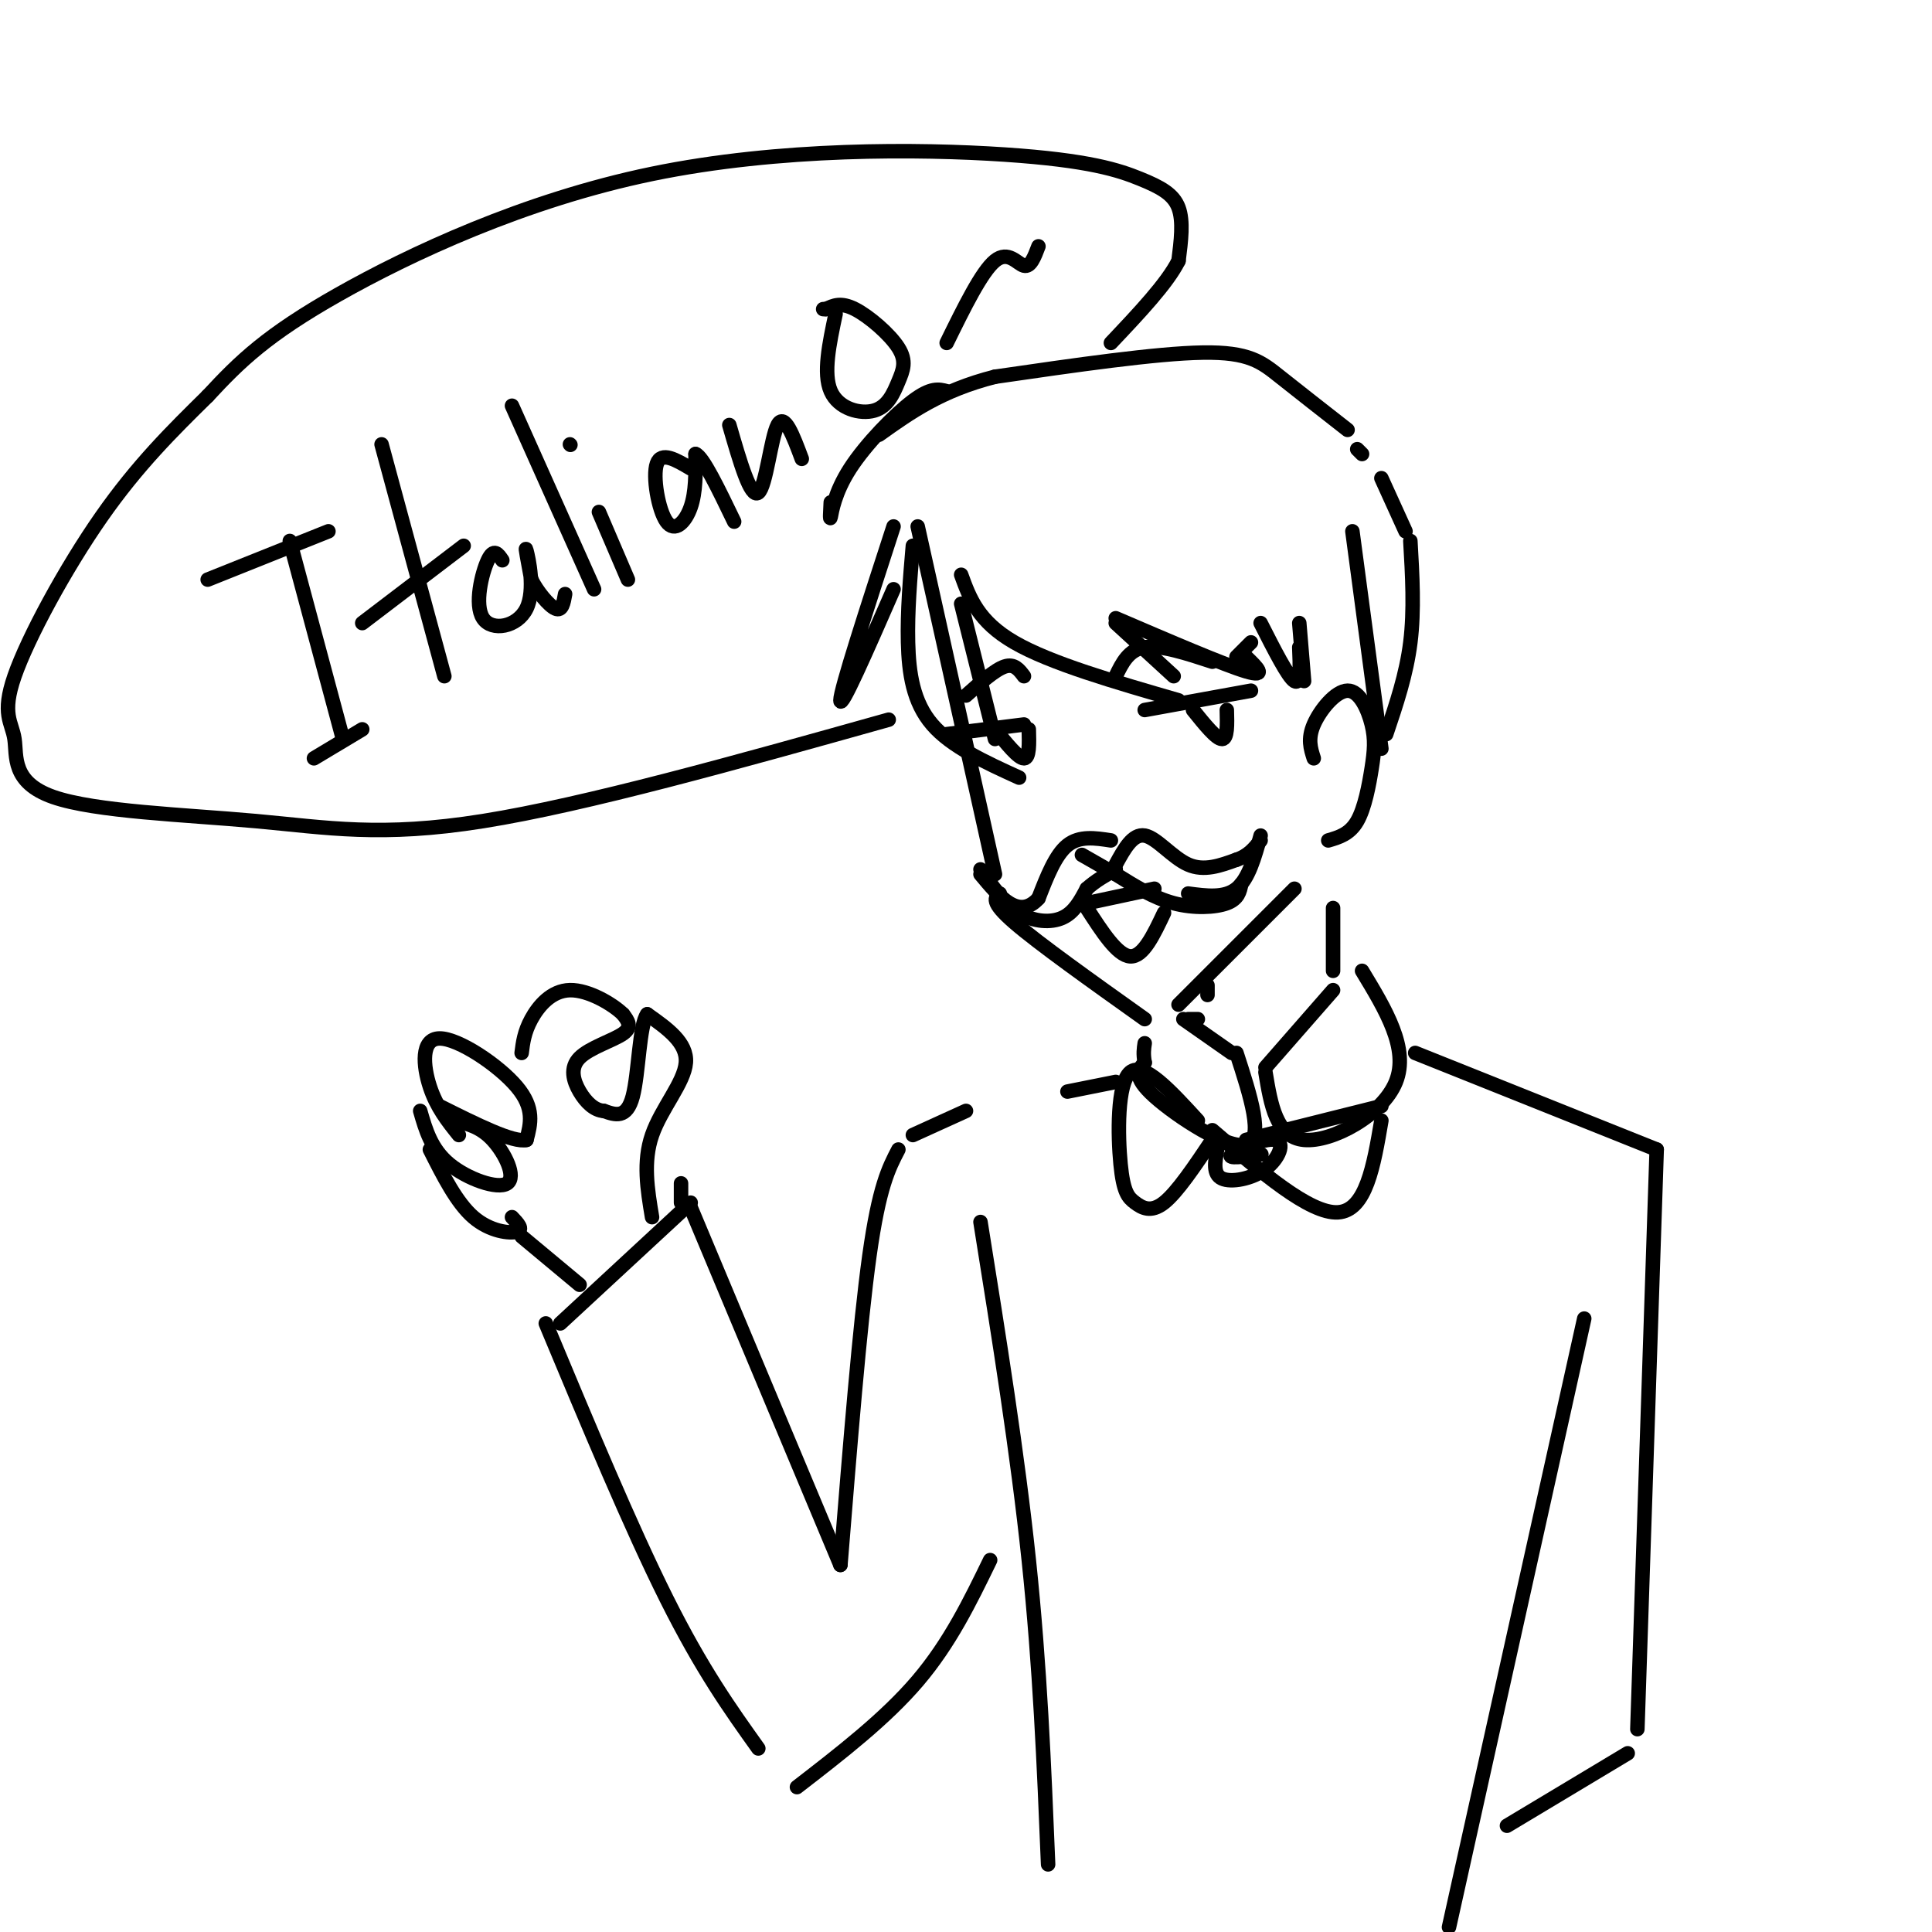 <svg viewBox='0 0 400 400' version='1.1' xmlns='http://www.w3.org/2000/svg' xmlns:xlink='http://www.w3.org/1999/xlink'><g fill='none' stroke='rgb(0,0,0)' stroke-width='3' stroke-linecap='round' stroke-linejoin='round'><path d='M190,109c0.000,0.000 16.000,72.000 16,72'/><path d='M207,185c-1.000,0.833 -2.000,1.667 3,6c5.000,4.333 16.000,12.167 27,20'/><path d='M244,208c0.000,0.000 24.000,-24.000 24,-24'/><path d='M272,157c-0.645,-2.005 -1.290,-4.009 0,-7c1.290,-2.991 4.514,-6.967 7,-7c2.486,-0.033 4.233,3.878 5,7c0.767,3.122 0.553,5.456 0,9c-0.553,3.544 -1.444,8.298 -3,11c-1.556,2.702 -3.778,3.351 -6,4'/><path d='M237,147c0.000,0.000 22.000,-4.000 22,-4'/><path d='M247,147c2.417,3.000 4.833,6.000 6,6c1.167,0.000 1.083,-3.000 1,-6'/><path d='M196,152c0.000,0.000 16.000,-2.000 16,-2'/><path d='M206,151c2.417,3.000 4.833,6.000 6,6c1.167,0.000 1.083,-3.000 1,-6'/><path d='M230,174c-3.250,-0.500 -6.500,-1.000 -9,1c-2.500,2.000 -4.250,6.500 -6,11'/><path d='M215,186c-2.000,2.200 -4.000,2.200 -6,1c-2.000,-1.200 -4.000,-3.600 -6,-6'/><path d='M203,180c2.489,3.556 4.978,7.111 8,9c3.022,1.889 6.578,2.111 9,1c2.422,-1.111 3.711,-3.556 5,-6'/><path d='M225,184c1.833,-1.667 3.917,-2.833 6,-4'/><path d='M231,181c3.911,2.444 7.822,4.889 12,6c4.178,1.111 8.622,0.889 11,0c2.378,-0.889 2.689,-2.444 3,-4'/><path d='M231,179c1.756,-3.222 3.511,-6.444 6,-6c2.489,0.444 5.711,4.556 9,6c3.289,1.444 6.644,0.222 10,-1'/><path d='M256,178c2.500,-0.833 3.750,-2.417 5,-4'/><path d='M261,173c-1.250,4.500 -2.500,9.000 -5,11c-2.500,2.000 -6.250,1.500 -10,1'/><path d='M231,181c0.000,0.000 -7.000,-4.000 -7,-4'/><path d='M200,144c3.000,-2.667 6.000,-5.333 8,-6c2.000,-0.667 3.000,0.667 4,2'/><path d='M231,140c1.333,-2.750 2.667,-5.500 6,-6c3.333,-0.500 8.667,1.250 14,3'/><path d='M185,109c-5.500,16.917 -11.000,33.833 -11,36c0.000,2.167 5.500,-10.417 11,-23'/><path d='M189,113c-0.578,6.800 -1.156,13.600 -1,20c0.156,6.400 1.044,12.400 5,17c3.956,4.600 10.978,7.800 18,11'/><path d='M206,153c0.000,0.000 -7.000,-28.000 -7,-28'/><path d='M199,119c1.750,4.833 3.500,9.667 11,14c7.500,4.333 20.750,8.167 34,12'/><path d='M243,140c0.000,0.000 -12.000,-11.000 -12,-11'/><path d='M231,128c11.250,4.833 22.500,9.667 27,11c4.500,1.333 2.250,-0.833 0,-3'/><path d='M256,136c0.000,0.000 3.000,-3.000 3,-3'/><path d='M261,129c2.833,5.583 5.667,11.167 7,12c1.333,0.833 1.167,-3.083 1,-7'/><path d='M269,129c0.000,0.000 1.000,12.000 1,12'/><path d='M286,155c0.000,0.000 -6.000,-45.000 -6,-45'/><path d='M287,152c2.083,-6.167 4.167,-12.333 5,-19c0.833,-6.667 0.417,-13.833 0,-21'/><path d='M291,110c0.000,0.000 -5.000,-11.000 -5,-11'/><path d='M282,94c0.000,0.000 -1.000,-1.000 -1,-1'/><path d='M279,89c-5.089,-3.978 -10.178,-7.956 -14,-11c-3.822,-3.044 -6.378,-5.156 -16,-5c-9.622,0.156 -26.311,2.578 -43,5'/><path d='M206,78c-11.167,2.833 -17.583,7.417 -24,12'/><path d='M172,104c-0.107,1.994 -0.214,3.988 0,3c0.214,-0.988 0.750,-4.958 4,-10c3.250,-5.042 9.214,-11.155 13,-14c3.786,-2.845 5.393,-2.423 7,-2'/><path d='M225,188c3.167,4.917 6.333,9.833 9,10c2.667,0.167 4.833,-4.417 7,-9'/><path d='M225,187c0.000,0.000 14.000,-3.000 14,-3'/><path d='M250,204c0.000,0.000 0.000,2.000 0,2'/><path d='M276,188c0.000,0.000 0.000,13.000 0,13'/><path d='M246,211c0.000,0.000 2.000,0.000 2,0'/><path d='M245,211c0.000,0.000 10.000,7.000 10,7'/><path d='M256,218c2.911,8.978 5.822,17.956 2,19c-3.822,1.044 -14.378,-5.844 -19,-10c-4.622,-4.156 -3.311,-5.578 -2,-7'/><path d='M237,220c-0.333,-1.833 -0.167,-2.917 0,-4'/><path d='M262,221c0.000,0.000 14.000,-16.000 14,-16'/><path d='M282,201c4.889,8.067 9.778,16.133 7,23c-2.778,6.867 -13.222,12.533 -19,12c-5.778,-0.533 -6.889,-7.267 -8,-14'/><path d='M248,232c-5.632,-6.156 -11.263,-12.313 -14,-10c-2.737,2.313 -2.579,13.094 -2,19c0.579,5.906 1.579,6.936 3,8c1.421,1.064 3.263,2.161 6,0c2.737,-2.161 6.368,-7.581 10,-13'/><path d='M258,236c0.000,0.000 28.000,-7.000 28,-7'/><path d='M286,232c-1.583,9.333 -3.167,18.667 -9,19c-5.833,0.333 -15.917,-8.333 -26,-17'/><path d='M231,224c0.000,0.000 -10.000,2.000 -10,2'/><path d='M293,218c0.000,0.000 50.000,20.000 50,20'/><path d='M343,238c0.000,0.000 -4.000,120.000 -4,120'/><path d='M337,363c0.000,0.000 -25.000,15.000 -25,15'/><path d='M328,273c0.000,0.000 -28.000,126.000 -28,126'/><path d='M203,253c3.833,23.917 7.667,47.833 10,70c2.333,22.167 3.167,42.583 4,63'/><path d='M200,230c0.000,0.000 -11.000,5.000 -11,5'/><path d='M186,238c-2.000,3.833 -4.000,7.667 -6,22c-2.000,14.333 -4.000,39.167 -6,64'/><path d='M174,324c0.000,0.000 -31.000,-74.000 -31,-74'/><path d='M143,249c0.000,0.000 -27.000,25.000 -27,25'/><path d='M113,274c8.833,21.167 17.667,42.333 25,57c7.333,14.667 13.167,22.833 19,31'/><path d='M165,370c9.167,-7.083 18.333,-14.167 25,-22c6.667,-7.833 10.833,-16.417 15,-25'/><path d='M141,249c0.000,0.000 0.000,-4.000 0,-4'/><path d='M135,252c-0.956,-5.733 -1.911,-11.467 0,-17c1.911,-5.533 6.689,-10.867 7,-15c0.311,-4.133 -3.844,-7.067 -8,-10'/><path d='M134,210c-1.644,2.089 -1.756,12.311 -3,17c-1.244,4.689 -3.622,3.844 -6,3'/><path d='M125,230c-1.917,-0.085 -3.710,-1.796 -5,-4c-1.290,-2.204 -2.078,-4.901 0,-7c2.078,-2.099 7.022,-3.600 9,-5c1.978,-1.400 0.989,-2.700 0,-4'/><path d='M129,210c-2.036,-2.024 -7.125,-5.083 -11,-5c-3.875,0.083 -6.536,3.310 -8,6c-1.464,2.690 -1.732,4.845 -2,7'/><path d='M95,235c-2.298,-2.863 -4.595,-5.726 -6,-10c-1.405,-4.274 -1.917,-9.958 2,-10c3.917,-0.042 12.262,5.560 16,10c3.738,4.440 2.869,7.720 2,11'/><path d='M109,236c-2.667,0.667 -10.333,-3.167 -18,-7'/><path d='M87,230c1.137,3.952 2.274,7.905 6,11c3.726,3.095 10.042,5.333 12,4c1.958,-1.333 -0.440,-6.238 -3,-9c-2.560,-2.762 -5.280,-3.381 -8,-4'/><path d='M89,238c2.778,5.511 5.556,11.022 9,14c3.444,2.978 7.556,3.422 9,3c1.444,-0.422 0.222,-1.711 -1,-3'/><path d='M108,256c0.000,0.000 12.000,10.000 12,10'/><path d='M43,120c0.000,0.000 25.000,-10.000 25,-10'/><path d='M60,112c0.000,0.000 11.000,41.000 11,41'/><path d='M65,157c0.000,0.000 10.000,-6.000 10,-6'/><path d='M79,92c0.000,0.000 13.000,48.000 13,48'/><path d='M75,129c0.000,0.000 21.000,-16.000 21,-16'/><path d='M104,116c-0.880,-1.314 -1.761,-2.628 -3,0c-1.239,2.628 -2.837,9.199 -1,12c1.837,2.801 7.110,1.831 9,-2c1.890,-3.831 0.397,-10.523 0,-12c-0.397,-1.477 0.301,2.262 1,6'/><path d='M110,120c1.178,2.400 3.622,5.400 5,6c1.378,0.600 1.689,-1.200 2,-3'/><path d='M106,84c0.000,0.000 17.000,38.000 17,38'/><path d='M124,106c0.000,0.000 6.000,14.000 6,14'/><path d='M118,92c0.000,0.000 0.100,0.100 0.1,0.1'/><path d='M143,97c-3.042,-1.804 -6.083,-3.607 -7,-1c-0.917,2.607 0.292,9.625 2,12c1.708,2.375 3.917,0.107 5,-3c1.083,-3.107 1.042,-7.054 1,-11'/><path d='M144,94c1.500,0.500 4.750,7.250 8,14'/><path d='M151,88c2.200,7.622 4.400,15.244 6,14c1.600,-1.244 2.600,-11.356 4,-14c1.400,-2.644 3.200,2.178 5,7'/><path d='M173,65c-1.307,6.167 -2.614,12.334 -1,16c1.614,3.666 6.148,4.830 9,4c2.852,-0.830 4.022,-3.656 5,-6c0.978,-2.344 1.763,-4.208 0,-7c-1.763,-2.792 -6.075,-6.512 -9,-8c-2.925,-1.488 -4.462,-0.744 -6,0'/><path d='M171,64c-1.000,0.000 -0.500,0.000 0,0'/><path d='M196,71c3.622,-7.378 7.244,-14.756 10,-17c2.756,-2.244 4.644,0.644 6,1c1.356,0.356 2.178,-1.822 3,-4'/><path d='M184,149c-31.397,8.809 -62.794,17.618 -84,21c-21.206,3.382 -32.220,1.335 -47,0c-14.780,-1.335 -33.325,-1.960 -42,-5c-8.675,-3.040 -7.480,-8.495 -8,-12c-0.520,-3.505 -2.755,-5.059 0,-13c2.755,-7.941 10.502,-22.269 18,-33c7.498,-10.731 14.749,-17.866 22,-25'/><path d='M43,82c6.648,-7.189 12.269,-12.662 27,-21c14.731,-8.338 38.572,-19.541 65,-25c26.428,-5.459 55.445,-5.175 73,-4c17.555,1.175 23.649,3.239 28,5c4.351,1.761 6.957,3.217 8,6c1.043,2.783 0.521,6.891 0,11'/><path d='M244,54c-2.333,4.667 -8.167,10.833 -14,17'/><path d='M252,238c-0.455,2.557 -0.909,5.113 1,6c1.909,0.887 6.182,0.104 9,-2c2.818,-2.104 4.182,-5.528 2,-6c-2.182,-0.472 -7.909,2.008 -9,3c-1.091,0.992 2.455,0.496 6,0'/><path d='M261,239c0.667,0.000 -0.667,0.000 -2,0'/></g>
</svg>